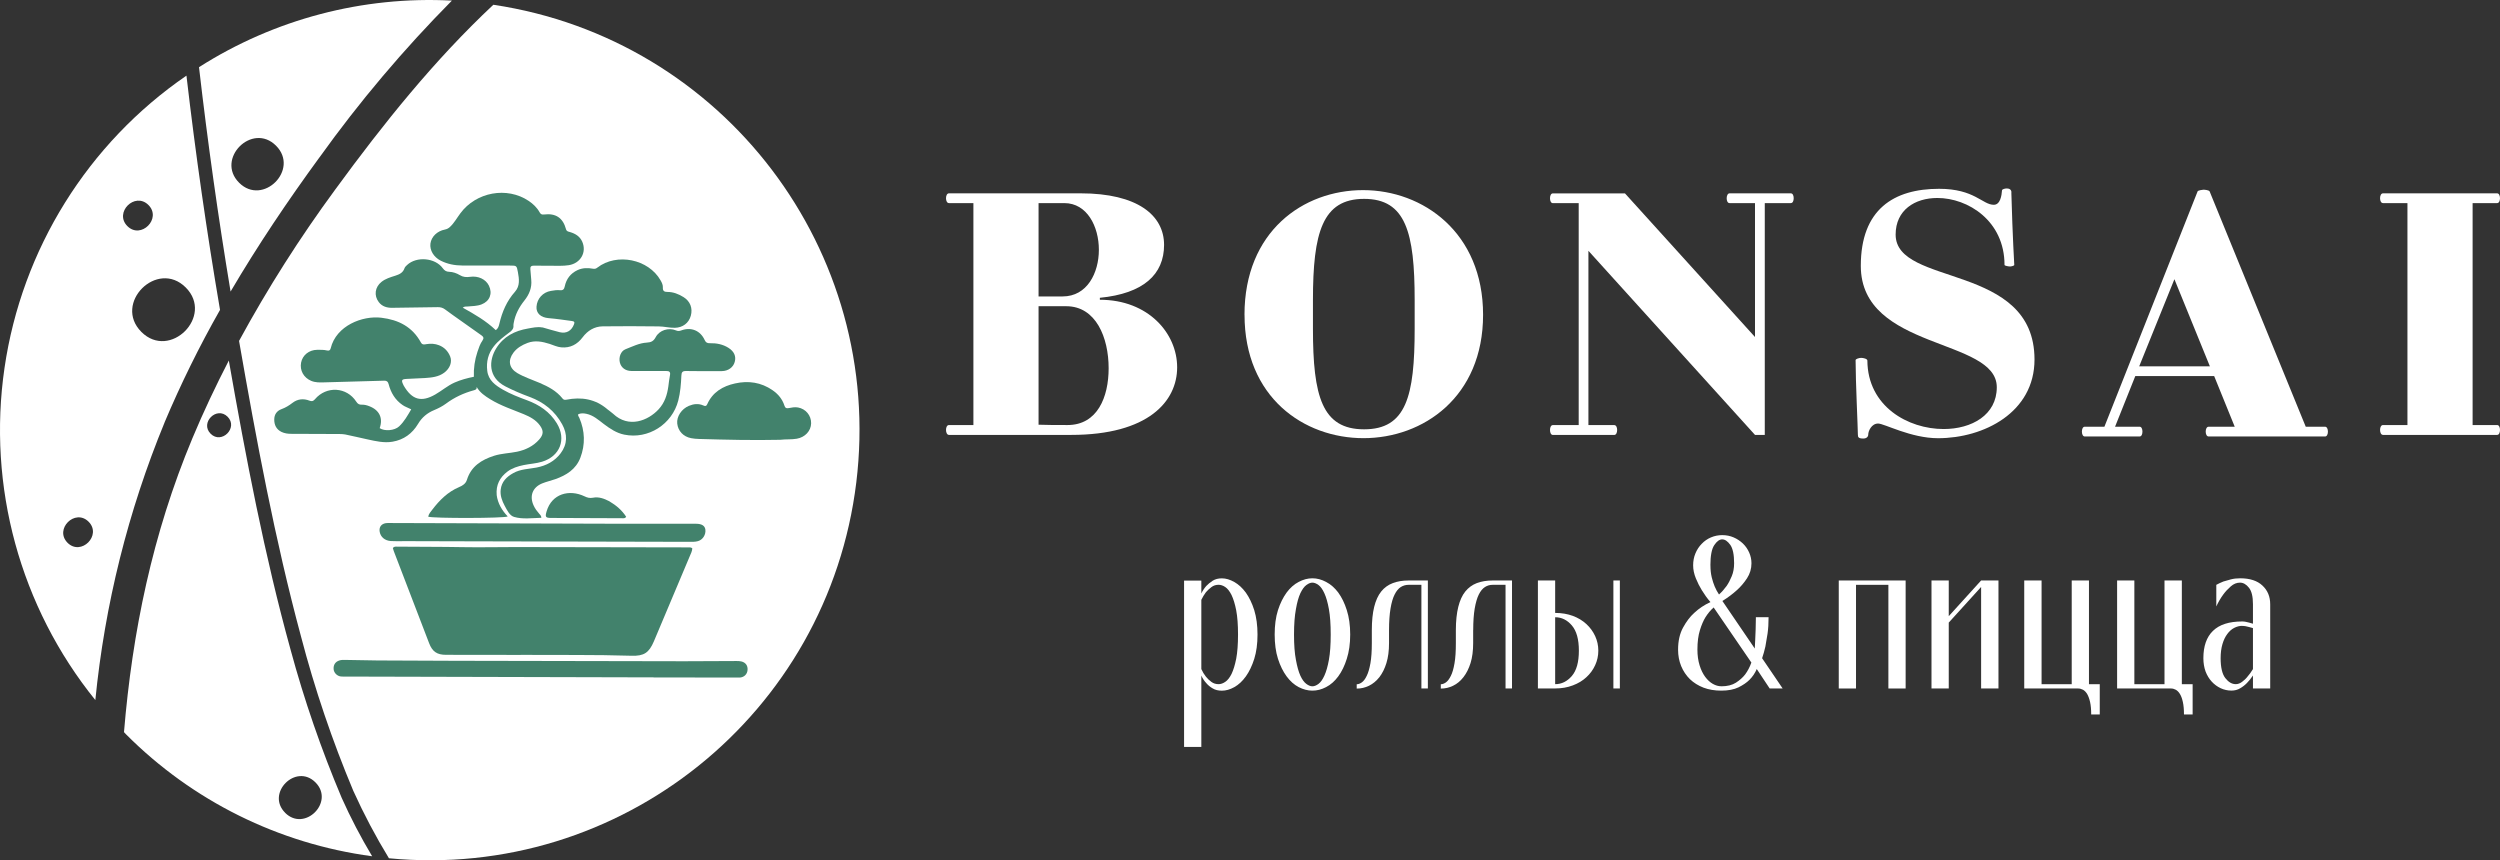 <?xml version="1.0" encoding="UTF-8"?> <svg xmlns="http://www.w3.org/2000/svg" width="186" height="64" viewBox="0 0 186 64" fill="none"><rect x="0" y="0" width="186" height="64" fill="#333333" stroke="none"/><g clip-path="url(#clip0_171_762)"><path d="M77.269 15.111H79.185C80.884 15.111 81.756 16.861 81.756 18.584C81.756 20.306 80.884 22.055 79.061 22.055H77.269V15.111ZM79.424 31.623C78.653 31.623 77.85 31.623 77.269 31.598V22.783H79.331C81.538 22.783 82.483 25.115 82.483 27.399C82.483 29.533 81.656 31.623 79.424 31.623ZM70.604 14.384C70.459 14.384 70.383 14.554 70.383 14.748C70.383 14.942 70.459 15.111 70.604 15.111H72.421V31.623H70.604C70.459 31.623 70.383 31.792 70.383 31.986C70.383 32.18 70.459 32.357 70.604 32.357H79.694C85.441 32.357 87.58 29.852 87.58 27.329C87.58 24.807 85.441 22.302 81.829 22.302V22.156C85.057 21.841 86.607 20.43 86.607 18.22C86.607 16.009 84.618 14.384 80.4 14.384H70.608H70.604Z" fill="white"></path><path d="M97.683 22.329C97.683 17.301 98.386 14.796 101.489 14.796C104.593 14.796 105.251 17.301 105.251 22.329V24.463C105.251 29.491 104.617 31.941 101.489 31.941C98.362 31.941 97.683 29.491 97.683 24.463V22.329ZM92.593 23.421C92.593 29.561 97.005 32.599 101.444 32.599C105.884 32.599 110.341 29.536 110.341 23.421C110.341 17.305 105.877 14.145 101.413 14.145C96.95 14.145 92.59 17.225 92.59 23.421H92.593Z" fill="white"></path><path d="M131.295 15.111H133.236C133.382 15.111 133.451 14.942 133.451 14.748C133.451 14.554 133.382 14.384 133.236 14.384H128.679C128.534 14.384 128.465 14.578 128.465 14.748C128.465 14.942 128.534 15.111 128.679 15.111H130.572V25.074L120.897 14.387H115.538C115.389 14.387 115.32 14.557 115.32 14.751C115.32 14.945 115.389 15.115 115.538 15.115H117.455V31.626H115.538C115.389 31.626 115.32 31.796 115.32 31.99C115.32 32.184 115.389 32.361 115.538 32.361H120.095C120.24 32.361 120.316 32.191 120.316 31.99C120.316 31.789 120.24 31.626 120.095 31.626H118.178V18.66L130.572 32.357H131.299V15.111H131.295Z" fill="white"></path><path d="M149.651 14.314C149.651 14.117 149.506 14.02 149.312 14.02C149.188 14.02 148.949 14.068 148.949 14.168C148.925 14.532 148.824 15.236 148.34 15.236C147.489 15.236 146.911 14.047 144.267 14.047C140.894 14.047 138.444 15.579 138.444 19.779C138.444 26.088 148.561 25.122 148.561 28.812C148.561 30.877 146.693 31.92 144.606 31.92C141.966 31.92 138.952 30.243 138.932 26.823C138.932 26.698 138.638 26.625 138.468 26.625C138.326 26.625 138.056 26.702 138.056 26.795C138.056 28.351 138.226 31.875 138.226 32.333C138.226 32.533 138.274 32.627 138.634 32.627C138.856 32.627 138.997 32.502 138.997 32.333C138.997 32.069 139.243 31.511 139.731 31.511C140.188 31.511 142.177 32.603 144.188 32.603C147.606 32.603 151.367 30.683 151.367 26.75C151.367 19.512 141.035 21.359 141.035 17.453C141.035 15.627 142.465 14.73 144.139 14.73C146.419 14.73 149.136 16.431 149.136 19.709C149.136 19.779 149.451 19.827 149.547 19.827C149.624 19.827 149.862 19.779 149.862 19.709C149.769 18.157 149.644 14.778 149.644 14.321L149.651 14.314Z" fill="white"></path><path d="M161.776 20.773L164.416 27.256H159.156L161.776 20.773ZM164.395 14.238C164.346 14.145 164.032 14.113 163.935 14.113C163.886 14.113 163.523 14.165 163.502 14.238L156.568 31.747H155.108C154.966 31.747 154.893 31.917 154.893 32.111C154.893 32.305 154.969 32.475 155.108 32.475H159.184C159.329 32.475 159.398 32.305 159.398 32.111C159.398 31.917 159.329 31.747 159.184 31.747H157.36L158.866 27.98H164.734L166.263 31.747H164.326C164.18 31.747 164.104 31.917 164.104 32.111C164.104 32.305 164.18 32.475 164.326 32.475H172.983C173.125 32.475 173.197 32.305 173.197 32.111C173.197 31.917 173.121 31.747 172.983 31.747H171.547L164.395 14.238Z" fill="white"></path><path d="M183.962 15.111H185.785C185.927 15.111 186 14.942 186 14.748C186 14.554 185.924 14.384 185.785 14.384H177.298C177.152 14.384 177.076 14.554 177.076 14.748C177.076 14.942 177.152 15.111 177.298 15.111H179.114V31.623H177.298C177.152 31.623 177.076 31.792 177.076 31.986C177.076 32.18 177.152 32.357 177.298 32.357H185.785C185.927 32.357 186 32.187 186 31.986C186 31.785 185.924 31.623 185.785 31.623H183.962V15.111Z" fill="white"></path><path d="M17.789 13.594C16.017 11.82 18.768 9.068 20.536 10.839C22.308 12.613 19.557 15.364 17.789 13.594ZM23.771 11.709C26.74 7.564 30.038 3.666 33.622 0.045C26.989 -0.305 20.411 1.428 14.806 4.997C15.45 10.579 16.232 16.144 17.155 21.692C19.173 18.258 21.404 14.945 23.768 11.709H23.771Z" fill="white"></path><path d="M5.028 40.385C4.017 39.373 5.585 37.807 6.592 38.816C7.598 39.824 6.034 41.39 5.024 40.382L5.028 40.385ZM10.519 24.695C8.394 22.568 11.695 19.265 13.82 21.39C15.944 23.517 12.643 26.819 10.519 24.695ZM9.477 16.823C8.47 15.814 10.034 14.245 11.045 15.253C12.052 16.261 10.488 17.831 9.477 16.823ZM12.242 31.431C13.453 28.562 14.83 25.766 16.37 23.056C15.384 17.27 14.55 11.459 13.872 5.627C6.533 10.665 1.623 18.548 0.336 27.37C-0.952 36.192 1.495 45.153 7.093 52.087C7.796 44.987 9.529 38.029 12.245 31.431H12.242Z" fill="white"></path><path d="M17.785 25.361C19.072 32.728 20.45 40.133 22.394 47.35C23.418 51.266 24.719 55.105 26.287 58.841C27.065 60.563 27.951 62.24 28.937 63.855C46.179 65.514 61.601 53.113 63.708 35.898C65.815 18.673 53.84 2.914 36.705 0.354C32.311 4.473 28.543 9.176 24.951 14.089C22.311 17.679 19.917 21.442 17.789 25.358L17.785 25.361Z" fill="white"></path><path d="M21.214 60.469C19.761 59.014 22.02 56.755 23.47 58.21C24.923 59.665 22.667 61.925 21.214 60.473V60.469ZM15.671 32.27C14.858 31.456 16.121 30.191 16.934 31.006C17.747 31.82 16.484 33.085 15.671 32.27ZM25.411 59.333C23.903 55.76 22.636 52.091 21.622 48.348C19.671 41.29 18.294 34.044 17.024 26.823C16.048 28.715 15.135 30.642 14.315 32.606C11.335 39.734 9.841 47.045 9.225 54.471C9.273 54.52 9.318 54.575 9.367 54.624C14.308 59.586 20.747 62.78 27.688 63.706C26.844 62.295 26.083 60.837 25.411 59.336V59.333Z" fill="white"></path><path d="M36.951 36.816C37.034 37.464 37.349 37.974 37.774 38.424C37.525 38.566 32.19 38.573 31.858 38.441C31.899 38.23 32.044 38.074 32.169 37.911C32.702 37.211 33.314 36.601 34.141 36.248C34.397 36.137 34.646 36.002 34.74 35.697C35.051 34.696 35.819 34.211 36.761 33.909C37.318 33.732 37.902 33.725 38.466 33.608C39.106 33.472 39.678 33.199 40.12 32.696C40.439 32.333 40.456 32.045 40.169 31.653C39.868 31.238 39.435 31.009 38.975 30.818C38.134 30.472 37.262 30.188 36.477 29.706C36.089 29.467 35.705 29.214 35.46 28.784C35.491 28.968 35.377 29.003 35.255 29.037C34.501 29.242 33.806 29.564 33.179 30.032C32.913 30.229 32.612 30.382 32.304 30.51C31.792 30.721 31.39 31.054 31.107 31.532C30.674 32.256 30.044 32.721 29.204 32.863C28.574 32.97 27.965 32.825 27.356 32.693C26.799 32.572 26.245 32.44 25.688 32.325C25.553 32.298 25.411 32.294 25.269 32.291C24.069 32.284 22.865 32.281 21.66 32.277C21.411 32.277 21.169 32.242 20.944 32.135C20.56 31.948 20.401 31.615 20.404 31.21C20.404 30.843 20.595 30.565 20.941 30.441C21.245 30.33 21.505 30.17 21.757 29.976C22.138 29.682 22.577 29.633 23.027 29.81C23.2 29.879 23.308 29.848 23.432 29.703C24.287 28.694 25.799 28.784 26.508 29.886C26.615 30.052 26.726 30.115 26.913 30.108C27.107 30.101 27.297 30.149 27.477 30.222C28.228 30.51 28.512 31.106 28.249 31.854C28.602 32.097 29.352 32.045 29.695 31.723C30.076 31.366 30.325 30.912 30.595 30.454C30.366 30.333 30.145 30.271 29.958 30.139C29.397 29.758 29.079 29.214 28.913 28.576C28.861 28.386 28.775 28.32 28.584 28.323C27.093 28.372 25.602 28.407 24.114 28.448C23.788 28.459 23.463 28.465 23.155 28.337C22.595 28.102 22.29 27.558 22.401 26.979C22.508 26.421 22.993 26.033 23.595 26.026C23.84 26.023 24.09 26.019 24.328 26.075C24.477 26.113 24.564 26.064 24.602 25.919C25.01 24.224 26.972 23.469 28.37 23.639C29.66 23.794 30.681 24.318 31.318 25.485C31.425 25.676 31.584 25.628 31.733 25.603C32.055 25.551 32.366 25.569 32.664 25.686C33.062 25.842 33.335 26.13 33.494 26.525C33.653 26.934 33.48 27.402 33.055 27.724C32.626 28.046 32.117 28.091 31.608 28.126C31.152 28.157 30.695 28.16 30.242 28.192C29.882 28.212 29.844 28.289 30 28.614C30.013 28.639 30.017 28.663 30.034 28.687C30.657 29.758 31.352 29.938 32.373 29.356C32.868 29.075 33.3 28.691 33.826 28.459C34.28 28.261 34.75 28.133 35.255 28.032C35.231 27.402 35.321 26.781 35.522 26.178C35.619 25.887 35.716 25.589 35.895 25.337C36.02 25.16 35.972 25.056 35.819 24.948C35.286 24.574 34.757 24.2 34.228 23.822C33.858 23.559 33.48 23.296 33.114 23.022C32.951 22.901 32.785 22.849 32.577 22.852C31.446 22.873 30.314 22.89 29.183 22.901C28.788 22.907 28.428 22.803 28.179 22.474C27.806 21.982 27.899 21.359 28.38 20.974C28.685 20.731 29.048 20.627 29.408 20.513C29.712 20.416 29.979 20.295 30.093 19.962C30.124 19.869 30.21 19.785 30.287 19.716C30.996 19.054 32.377 19.176 32.944 19.959C33.072 20.132 33.2 20.215 33.415 20.222C33.698 20.229 33.972 20.326 34.214 20.471C34.456 20.62 34.702 20.634 34.968 20.596C35.581 20.506 36.145 20.776 36.377 21.255C36.66 21.844 36.435 22.412 35.826 22.648C35.491 22.776 35.138 22.772 34.788 22.803C34.678 22.814 34.56 22.783 34.428 22.89C35.304 23.379 36.158 23.867 36.882 24.56C37.062 24.446 37.114 24.259 37.152 24.089C37.356 23.202 37.705 22.391 38.318 21.702C38.695 21.275 38.626 20.756 38.532 20.246C38.442 19.758 38.439 19.758 37.944 19.758C36.761 19.758 35.574 19.758 34.39 19.754C33.833 19.751 33.294 19.65 32.788 19.394C32.266 19.127 31.961 18.621 32.024 18.122C32.093 17.609 32.522 17.19 33.1 17.079C33.252 17.048 33.373 16.986 33.487 16.875C33.799 16.58 33.999 16.206 34.252 15.87C35.422 14.283 37.722 13.864 39.335 14.948C39.664 15.17 39.954 15.444 40.148 15.797C40.231 15.946 40.314 15.977 40.484 15.957C41.349 15.853 41.882 16.209 42.11 17.048C42.155 17.221 42.283 17.228 42.401 17.263C42.805 17.381 43.145 17.585 43.321 17.987C43.664 18.777 43.19 19.591 42.318 19.73C41.882 19.799 41.442 19.768 41.003 19.772C40.574 19.772 40.145 19.772 39.712 19.765C39.522 19.765 39.439 19.837 39.459 20.035C39.487 20.295 39.501 20.558 39.525 20.822C39.581 21.41 39.376 21.906 39.017 22.357C38.622 22.852 38.331 23.396 38.221 24.027C38.21 24.089 38.197 24.151 38.2 24.21C38.224 24.439 38.107 24.574 37.93 24.709C37.511 25.028 37.082 25.337 36.75 25.756C36.321 26.296 36.169 26.92 36.252 27.589C36.335 28.296 36.858 28.67 37.418 28.992C37.982 29.314 38.587 29.55 39.2 29.775C40.124 30.115 40.906 30.635 41.428 31.494C42.155 32.686 41.667 33.944 40.328 34.353C39.882 34.488 39.414 34.508 38.958 34.602C38.525 34.692 38.1 34.824 37.747 35.091C37.186 35.517 36.889 36.082 36.954 36.827L36.951 36.816Z" fill="#42826C"></path><path d="M38.747 48.726C36.878 48.726 35.034 48.726 33.19 48.719C32.515 48.719 32.169 48.487 31.927 47.856C31.044 45.569 30.169 43.282 29.294 40.995C29.266 40.919 29.252 40.846 29.228 40.774C29.314 40.653 29.435 40.67 29.543 40.67C31.176 40.687 32.809 40.677 34.442 40.708C35.747 40.732 37.058 40.701 38.366 40.701C39.657 40.701 40.947 40.705 42.238 40.708C45.214 40.715 48.189 40.718 51.165 40.725C51.276 40.725 51.394 40.701 51.508 40.794C51.497 41.006 51.397 41.203 51.31 41.401C50.428 43.508 49.542 45.611 48.65 47.714C48.286 48.57 47.909 48.816 46.989 48.788C44.248 48.702 41.508 48.743 38.747 48.723V48.726Z" fill="#42826C"></path><path d="M40.356 24.357C40.802 24.481 41.217 24.613 41.643 24.717C42.145 24.835 42.518 24.616 42.705 24.131C42.764 23.979 42.74 23.913 42.563 23.885C41.982 23.806 41.401 23.719 40.816 23.67C40.228 23.622 39.882 23.3 39.916 22.818C39.958 22.215 40.387 21.744 40.985 21.643C41.21 21.605 41.439 21.567 41.663 21.591C41.888 21.616 41.975 21.515 42.017 21.311C42.134 20.749 42.449 20.34 42.971 20.095C43.338 19.928 43.722 19.918 44.106 19.991C44.245 20.015 44.335 19.997 44.442 19.911C45.888 18.795 48.252 19.273 49.151 20.867C49.248 21.034 49.331 21.21 49.317 21.415C49.307 21.643 49.425 21.72 49.643 21.72C50.086 21.716 50.487 21.875 50.854 22.104C51.355 22.413 51.549 22.936 51.397 23.49C51.245 24.038 50.795 24.377 50.207 24.388C49.798 24.395 49.404 24.287 49.002 24.284C47.615 24.27 46.227 24.259 44.84 24.28C44.217 24.291 43.719 24.599 43.345 25.098C42.947 25.628 42.425 25.905 41.754 25.843C41.453 25.815 41.179 25.68 40.895 25.587C40.356 25.417 39.809 25.302 39.248 25.514C38.84 25.67 38.47 25.878 38.2 26.238C37.767 26.817 37.871 27.389 38.487 27.756C39.01 28.064 39.594 28.248 40.148 28.487C40.792 28.764 41.401 29.079 41.847 29.644C41.92 29.734 41.992 29.765 42.138 29.738C43.262 29.516 44.3 29.682 45.196 30.455C45.328 30.569 45.483 30.66 45.612 30.781C46.774 31.886 48.224 31.294 48.999 30.455C49.452 29.966 49.639 29.377 49.726 28.74C49.764 28.463 49.791 28.182 49.847 27.908C49.895 27.659 49.781 27.6 49.566 27.603C49.127 27.603 48.688 27.603 48.252 27.603C47.823 27.603 47.39 27.603 46.961 27.6C46.535 27.593 46.217 27.357 46.12 26.98C46.02 26.595 46.176 26.127 46.532 25.985C47.051 25.784 47.563 25.521 48.12 25.49C48.452 25.472 48.625 25.379 48.785 25.084C49.061 24.561 49.75 24.353 50.293 24.582C50.435 24.644 50.549 24.634 50.688 24.582C51.418 24.311 52.11 24.592 52.431 25.306C52.518 25.493 52.625 25.538 52.816 25.535C53.307 25.524 53.781 25.614 54.2 25.881C54.622 26.148 54.781 26.512 54.663 26.928C54.556 27.329 54.175 27.607 53.705 27.61C52.819 27.614 51.933 27.621 51.044 27.603C50.778 27.6 50.705 27.686 50.694 27.95C50.667 28.57 50.618 29.194 50.463 29.8C50.006 31.571 48.227 32.704 46.445 32.337C45.864 32.219 45.383 31.893 44.919 31.543C44.515 31.235 44.134 30.888 43.612 30.784C43.407 30.743 43.21 30.732 43.016 30.822C42.985 30.933 43.068 31.003 43.103 31.089C43.522 32.07 43.556 33.068 43.176 34.062C42.847 34.915 42.138 35.358 41.314 35.649C40.992 35.764 40.653 35.836 40.338 35.965C39.615 36.259 39.373 36.917 39.709 37.624C39.812 37.849 39.961 38.044 40.124 38.231C40.186 38.3 40.266 38.359 40.279 38.525C39.594 38.536 38.902 38.65 38.248 38.459C37.913 38.362 37.726 37.957 37.549 37.631C37.349 37.257 37.2 36.858 37.252 36.425C37.321 35.84 37.688 35.476 38.186 35.199C38.726 34.894 39.331 34.897 39.916 34.786C40.639 34.648 41.266 34.319 41.712 33.726C42.227 33.047 42.227 32.298 41.826 31.571C41.286 30.58 40.449 29.915 39.401 29.53C38.781 29.301 38.179 29.048 37.591 28.743C36.293 28.068 36.37 26.796 36.92 25.912C37.459 25.039 38.293 24.61 39.279 24.443C39.626 24.384 39.968 24.294 40.345 24.363L40.356 24.357Z" fill="#42826C"></path><path d="M48.632 50.396C40.982 50.379 33.356 50.358 25.73 50.337C25.609 50.337 25.484 50.344 25.359 50.33C25.083 50.299 24.847 50.063 24.823 49.797C24.792 49.471 24.948 49.228 25.259 49.135C25.387 49.097 25.515 49.093 25.65 49.097C26.456 49.111 27.262 49.131 28.072 49.138C29.986 49.149 31.899 49.156 33.809 49.163C39.505 49.176 45.203 49.19 50.899 49.197C52.196 49.197 53.494 49.183 54.791 49.18C54.913 49.18 55.037 49.18 55.155 49.211C55.477 49.287 55.646 49.526 55.618 49.849C55.594 50.157 55.373 50.382 55.054 50.41C54.951 50.417 54.843 50.413 54.739 50.41C53.002 50.41 51.262 50.403 49.525 50.403H48.632V50.396Z" fill="#42826C"></path><path d="M29.916 40.267C29.619 40.264 29.346 40.267 29.076 40.254C28.633 40.222 28.321 39.959 28.249 39.571C28.186 39.228 28.359 38.978 28.705 38.923C28.799 38.909 28.896 38.913 28.992 38.913C34.812 38.93 40.633 38.951 46.452 38.968C48.165 38.975 49.878 38.968 51.587 38.968C51.657 38.968 51.729 38.968 51.798 38.968C52.214 38.971 52.442 39.117 52.48 39.401C52.528 39.779 52.286 40.16 51.93 40.26C51.715 40.323 51.497 40.312 51.276 40.312C45.463 40.298 39.653 40.285 33.84 40.271L29.916 40.26V40.267Z" fill="#42826C"></path><path d="M58.047 32.721C56.02 32.766 54.02 32.718 52.02 32.659C51.816 32.655 51.615 32.638 51.418 32.6C50.836 32.486 50.449 32.066 50.387 31.519C50.328 30.999 50.702 30.424 51.255 30.195C51.608 30.049 51.964 30.005 52.328 30.167C52.459 30.226 52.549 30.233 52.618 30.074C53.02 29.173 53.774 28.729 54.688 28.528C55.677 28.307 56.625 28.442 57.476 29.031C57.892 29.315 58.206 29.693 58.362 30.178C58.414 30.337 58.483 30.399 58.667 30.365C58.895 30.323 59.134 30.271 59.373 30.316C59.947 30.42 60.355 30.909 60.348 31.488C60.341 32.063 59.892 32.537 59.279 32.641C58.878 32.711 58.473 32.669 58.047 32.721Z" fill="#42826C"></path><path d="M45.338 37.298C45.854 37.603 46.279 37.967 46.587 38.448C46.497 38.587 46.38 38.556 46.283 38.556C44.529 38.552 42.771 38.545 41.017 38.535C40.584 38.535 40.546 38.462 40.667 38.046C41.051 36.733 42.352 36.383 43.49 36.927C43.698 37.028 43.878 37.076 44.113 37.031C44.546 36.944 44.944 37.093 45.342 37.298H45.338Z" fill="#42826C"></path><path d="M89.379 44.634V49.779C89.476 49.994 89.59 50.181 89.718 50.341C89.836 50.49 89.971 50.618 90.126 50.732C90.279 50.846 90.459 50.902 90.659 50.902C90.822 50.902 90.988 50.846 91.157 50.732C91.331 50.618 91.486 50.42 91.628 50.14C91.763 49.855 91.881 49.478 91.974 49.007C92.064 48.532 92.109 47.932 92.109 47.205C92.109 46.477 92.064 45.888 91.974 45.41C91.881 44.932 91.763 44.554 91.628 44.273C91.486 43.989 91.331 43.788 91.157 43.674C90.991 43.563 90.825 43.508 90.659 43.508C90.455 43.508 90.279 43.566 90.126 43.684C89.971 43.802 89.836 43.927 89.718 44.065C89.59 44.239 89.476 44.426 89.379 44.627V44.634ZM89.379 43.192V44.155C89.476 43.951 89.6 43.764 89.749 43.594C89.877 43.459 90.036 43.327 90.223 43.206C90.41 43.088 90.638 43.029 90.908 43.029C91.206 43.029 91.51 43.119 91.829 43.3C92.144 43.476 92.434 43.74 92.69 44.09C92.943 44.447 93.154 44.883 93.317 45.399C93.476 45.919 93.559 46.522 93.559 47.212C93.559 47.901 93.479 48.497 93.317 49.017C93.154 49.537 92.943 49.973 92.69 50.327C92.434 50.684 92.147 50.947 91.829 51.124C91.514 51.3 91.206 51.387 90.908 51.387C90.638 51.387 90.41 51.332 90.223 51.217C90.036 51.11 89.877 50.978 89.749 50.826C89.6 50.666 89.476 50.479 89.379 50.264V55.573H88.095V43.196H89.379V43.192Z" fill="white"></path><path d="M97.642 51.383C97.303 51.383 96.964 51.297 96.621 51.12C96.285 50.943 95.988 50.68 95.725 50.323C95.465 49.969 95.247 49.536 95.081 49.013C94.915 48.493 94.836 47.89 94.836 47.208C94.836 46.525 94.915 45.915 95.081 45.395C95.247 44.879 95.465 44.443 95.725 44.086C95.988 43.732 96.285 43.469 96.621 43.296C96.96 43.115 97.299 43.025 97.642 43.025C97.984 43.025 98.327 43.115 98.662 43.296C99.002 43.472 99.303 43.736 99.566 44.086C99.825 44.443 100.04 44.879 100.202 45.395C100.368 45.915 100.455 46.518 100.455 47.208C100.455 47.897 100.368 48.493 100.202 49.013C100.04 49.533 99.825 49.969 99.566 50.323C99.303 50.68 99.005 50.943 98.662 51.12C98.327 51.297 97.988 51.383 97.642 51.383ZM97.642 43.348C97.507 43.348 97.358 43.407 97.195 43.524C97.036 43.642 96.887 43.847 96.749 44.134C96.614 44.425 96.503 44.817 96.417 45.319C96.323 45.815 96.275 46.445 96.275 47.208C96.275 47.97 96.32 48.594 96.417 49.096C96.507 49.592 96.618 49.987 96.749 50.274C96.884 50.565 97.033 50.766 97.195 50.884C97.355 51.002 97.503 51.061 97.642 51.061C97.78 51.061 97.932 51.002 98.092 50.884C98.251 50.766 98.4 50.562 98.531 50.274C98.666 49.983 98.78 49.592 98.87 49.096C98.96 48.594 99.005 47.967 99.005 47.208C99.005 46.449 98.96 45.815 98.87 45.319C98.78 44.817 98.666 44.425 98.531 44.134C98.4 43.847 98.254 43.642 98.092 43.524C97.932 43.407 97.78 43.348 97.642 43.348Z" fill="white"></path><path d="M103.344 46.886V47.849C103.344 48.421 103.278 48.913 103.15 49.329C103.022 49.748 102.846 50.098 102.624 50.385C102.396 50.67 102.14 50.881 101.853 51.02C101.562 51.162 101.261 51.231 100.939 51.231V50.909C101.057 50.909 101.182 50.864 101.313 50.773C101.448 50.68 101.573 50.517 101.683 50.285C101.797 50.06 101.887 49.748 101.96 49.346C102.029 48.951 102.064 48.452 102.064 47.849V46.886C102.064 46.203 102.123 45.621 102.24 45.15C102.358 44.675 102.531 44.294 102.763 44.006C102.991 43.722 103.278 43.514 103.624 43.383C103.963 43.254 104.354 43.188 104.794 43.188H106.233V51.224H105.752V43.511H104.79C104.586 43.511 104.396 43.566 104.216 43.677C104.04 43.791 103.887 43.975 103.759 44.235C103.628 44.491 103.528 44.838 103.455 45.275C103.382 45.708 103.344 46.245 103.344 46.886Z" fill="white"></path><path d="M109.603 46.886V47.849C109.603 48.421 109.538 48.913 109.41 49.329C109.278 49.748 109.102 50.098 108.877 50.385C108.655 50.67 108.399 50.881 108.109 51.02C107.821 51.162 107.517 51.231 107.195 51.231V50.909C107.313 50.909 107.437 50.864 107.572 50.773C107.704 50.68 107.828 50.517 107.943 50.285C108.057 50.06 108.147 49.748 108.216 49.346C108.285 48.951 108.316 48.452 108.316 47.849V46.886C108.316 46.203 108.379 45.621 108.496 45.15C108.614 44.675 108.787 44.294 109.019 44.006C109.251 43.722 109.534 43.514 109.873 43.383C110.216 43.254 110.607 43.188 111.046 43.188H112.493V51.224H112.012V43.511H111.046C110.842 43.511 110.652 43.566 110.479 43.677C110.302 43.791 110.15 43.975 110.022 44.235C109.894 44.491 109.794 44.838 109.718 45.275C109.645 45.708 109.607 46.245 109.607 46.886H109.603Z" fill="white"></path><path d="M120.517 51.224H120.036V43.189H120.517V51.224ZM115.704 45.923V50.902C116.185 50.902 116.596 50.698 116.946 50.292C117.295 49.887 117.468 49.26 117.468 48.411C117.468 47.562 117.295 46.942 116.946 46.533C116.6 46.127 116.185 45.923 115.704 45.923ZM115.704 43.189V45.601C116.185 45.601 116.624 45.677 117.022 45.822C117.417 45.971 117.752 46.176 118.029 46.432C118.306 46.689 118.524 46.987 118.679 47.323C118.835 47.662 118.915 48.026 118.915 48.407C118.915 48.789 118.835 49.156 118.679 49.492C118.524 49.832 118.306 50.13 118.029 50.383C117.752 50.642 117.417 50.843 117.022 50.992C116.624 51.145 116.185 51.221 115.704 51.221H114.42V43.185H115.704V43.189Z" fill="white"></path><path d="M127.257 42.062C127.257 42.385 127.288 42.679 127.351 42.946C127.416 43.213 127.492 43.441 127.572 43.632C127.669 43.857 127.776 44.058 127.894 44.231C128.098 44.048 128.285 43.836 128.454 43.604C128.596 43.4 128.724 43.157 128.842 42.87C128.96 42.589 129.018 42.267 129.018 41.903C129.018 41.258 128.921 40.801 128.731 40.534C128.534 40.264 128.337 40.129 128.133 40.129C127.928 40.129 127.731 40.271 127.541 40.559C127.351 40.839 127.254 41.342 127.254 42.059L127.257 42.062ZM128.06 51.061C128.51 51.061 128.873 50.971 129.153 50.791C129.437 50.607 129.665 50.403 129.838 50.181C130.029 49.921 130.184 49.627 130.302 49.294L127.496 45.195C127.271 45.392 127.067 45.635 126.887 45.922C126.735 46.168 126.596 46.487 126.475 46.882C126.351 47.277 126.288 47.759 126.288 48.331C126.288 48.767 126.344 49.159 126.451 49.502C126.555 49.841 126.697 50.129 126.866 50.358C127.039 50.59 127.226 50.763 127.434 50.881C127.645 50.999 127.852 51.058 128.056 51.058L128.06 51.061ZM130.624 45.922H131.582C131.582 46.373 131.558 46.778 131.506 47.142C131.451 47.506 131.395 47.828 131.344 48.105C131.271 48.428 131.188 48.715 131.101 48.972L132.631 51.224H131.665L130.703 49.776C130.575 50.077 130.395 50.344 130.16 50.58C129.956 50.784 129.686 50.968 129.347 51.137C129.011 51.3 128.582 51.383 128.06 51.383C127.575 51.383 127.136 51.311 126.742 51.162C126.347 51.009 126.011 50.798 125.728 50.528C125.451 50.254 125.233 49.928 125.077 49.554C124.925 49.18 124.849 48.771 124.849 48.334C124.849 47.69 124.973 47.142 125.219 46.692C125.465 46.241 125.742 45.877 126.05 45.6C126.406 45.267 126.807 45.001 127.257 44.796C127.018 44.519 126.804 44.221 126.614 43.909C126.454 43.653 126.306 43.358 126.174 43.036C126.039 42.707 125.97 42.385 125.97 42.062C125.97 41.74 126.025 41.446 126.14 41.172C126.254 40.898 126.409 40.659 126.61 40.458C126.804 40.254 127.032 40.094 127.295 39.983C127.562 39.869 127.842 39.813 128.139 39.813C128.437 39.813 128.721 39.869 128.984 39.983C129.243 40.094 129.475 40.25 129.676 40.441C129.876 40.635 130.029 40.86 130.139 41.109C130.25 41.359 130.309 41.626 130.309 41.906C130.309 42.315 130.198 42.686 129.977 43.026C129.752 43.369 129.499 43.663 129.222 43.909C128.901 44.2 128.544 44.467 128.146 44.713L130.555 48.251C130.568 48.047 130.579 47.825 130.589 47.579C130.603 47.364 130.61 47.114 130.62 46.827C130.631 46.546 130.638 46.245 130.638 45.926L130.624 45.922Z" fill="white"></path><path d="M138.087 51.224H136.804V43.188H141.779V51.224H140.496V43.511H138.087V51.224Z" fill="white"></path><path d="M144.987 51.224H143.703V43.188H144.987V45.843L147.395 43.188H148.686V51.224H147.395V43.67L144.987 46.321V51.224Z" fill="white"></path><path d="M154.617 51.224H150.603V43.188H151.893V50.902H154.136V43.188H155.419V50.902H156.222V53.154H155.585C155.585 52.787 155.558 52.478 155.502 52.232C155.447 51.986 155.374 51.789 155.288 51.64C155.198 51.491 155.094 51.383 154.976 51.318C154.855 51.255 154.734 51.224 154.62 51.224H154.617Z" fill="white"></path><path d="M161.523 51.224H157.513V43.188H158.796V50.902H161.039V43.188H162.329V50.902H163.132V53.154H162.488C162.488 52.787 162.461 52.478 162.405 52.232C162.353 51.986 162.281 51.789 162.191 51.64C162.101 51.491 161.997 51.383 161.879 51.318C161.762 51.255 161.644 51.224 161.53 51.224H161.523Z" fill="white"></path><path d="M166.82 46.563C166.616 46.563 166.419 46.615 166.222 46.716C166.028 46.816 165.858 46.969 165.713 47.166C165.561 47.367 165.44 47.617 165.35 47.922C165.26 48.227 165.215 48.576 165.215 48.971C165.215 49.658 165.333 50.153 165.564 50.451C165.8 50.752 166.056 50.901 166.339 50.901C166.499 50.901 166.654 50.846 166.807 50.732C166.962 50.617 167.101 50.489 167.215 50.34C167.357 50.181 167.492 49.994 167.62 49.779V46.73C167.523 46.705 167.426 46.678 167.329 46.65C167.246 46.626 167.163 46.608 167.076 46.591C166.99 46.577 166.903 46.567 166.82 46.567V46.563ZM168.903 44.955V51.224H167.62V50.257C167.478 50.472 167.329 50.659 167.17 50.818C167.021 50.971 166.855 51.102 166.665 51.21C166.478 51.324 166.26 51.38 166.014 51.38C165.737 51.38 165.471 51.321 165.218 51.203C164.969 51.085 164.744 50.922 164.551 50.711C164.36 50.503 164.208 50.254 164.094 49.959C163.987 49.661 163.931 49.332 163.931 48.968C163.931 48.081 164.166 47.402 164.64 46.941C165.118 46.47 165.845 46.237 166.82 46.237C166.907 46.237 166.993 46.244 167.076 46.262C167.163 46.279 167.246 46.3 167.329 46.321C167.426 46.352 167.523 46.38 167.62 46.404V44.955C167.62 44.387 167.523 43.978 167.322 43.729C167.125 43.476 166.9 43.348 166.654 43.348C166.409 43.348 166.18 43.441 165.969 43.628C165.755 43.815 165.568 44.016 165.409 44.235C165.215 44.498 165.042 44.796 164.893 45.118V43.511C165.052 43.424 165.229 43.341 165.419 43.264C165.578 43.212 165.765 43.16 165.98 43.105C166.194 43.05 166.426 43.025 166.672 43.025C167.391 43.025 167.941 43.206 168.322 43.562C168.71 43.923 168.903 44.387 168.903 44.955Z" fill="white"></path></g><defs><clipPath id="clip0_171_762"><rect width="186" height="64" fill="white"></rect></clipPath></defs></svg> 
